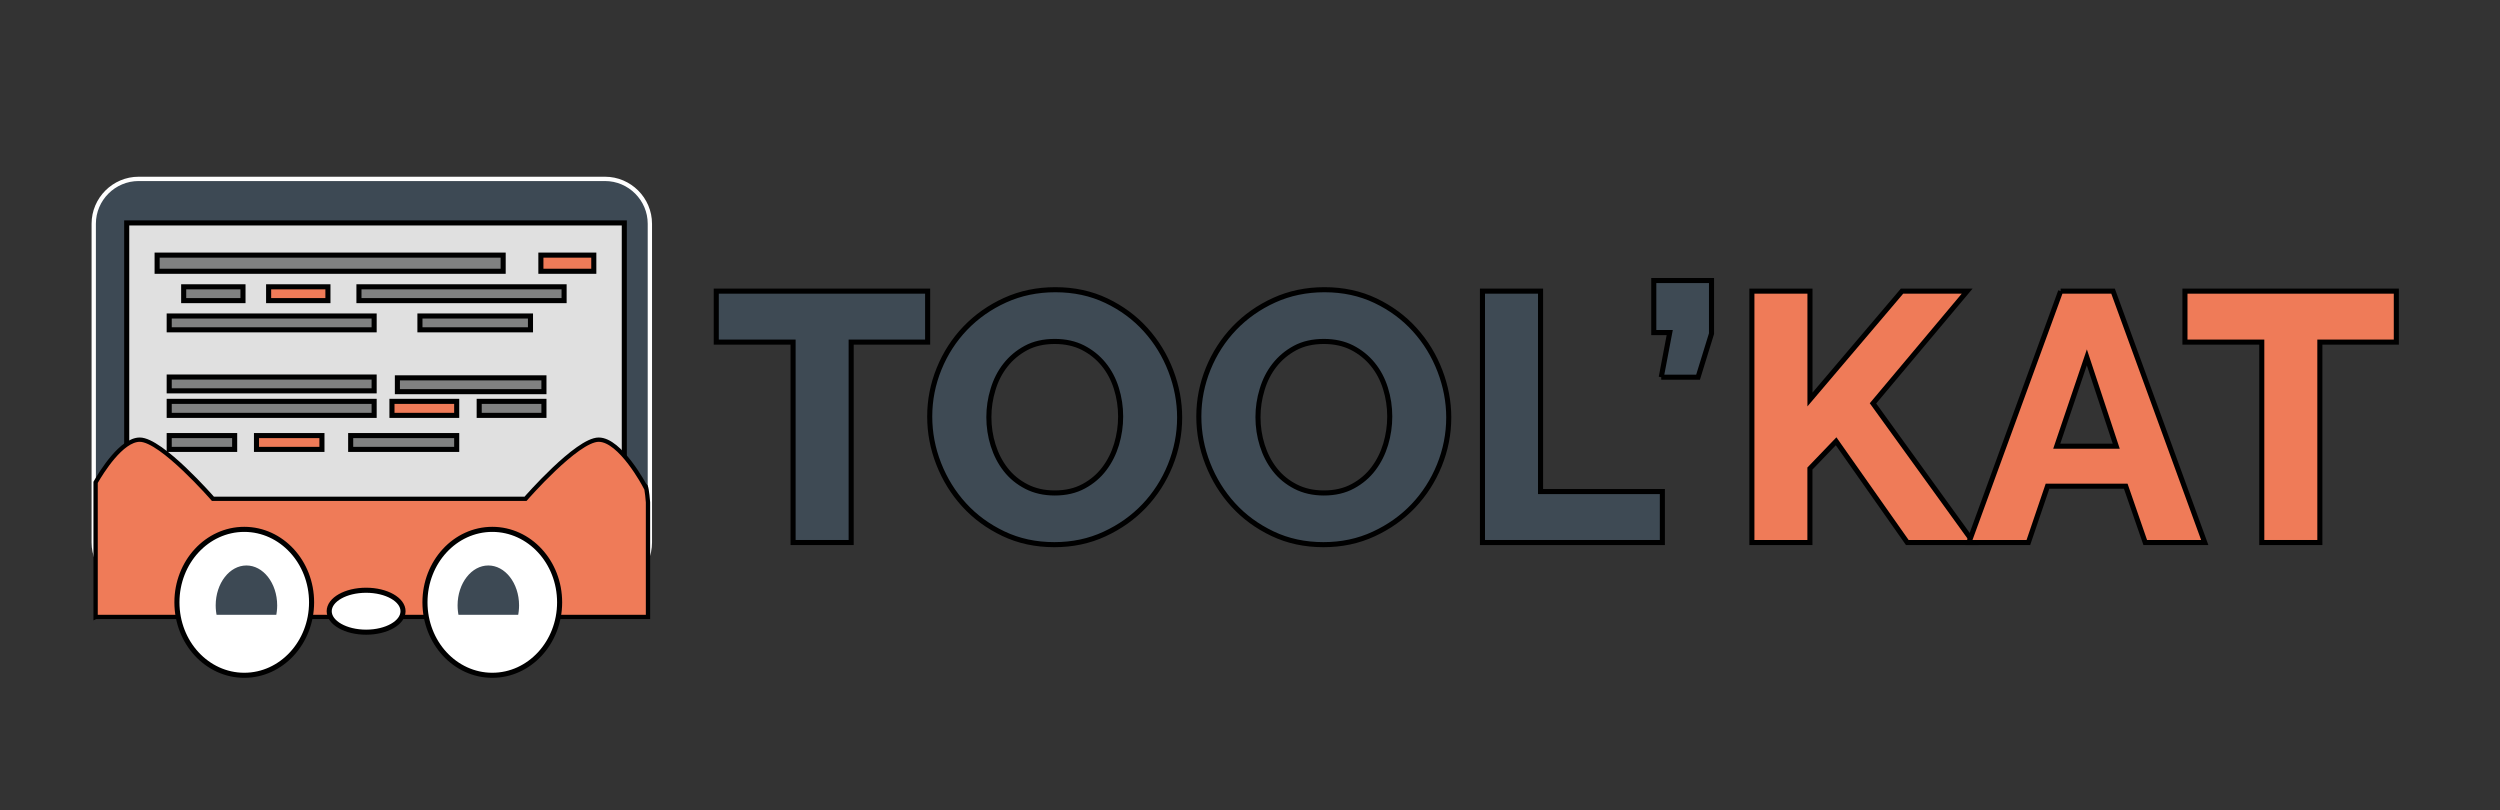 <svg width="580" height="188" xmlns="http://www.w3.org/2000/svg" style="vector-effect: non-scaling-stroke;" stroke="null">
 <rect width="100%" height="100%" fill="#333333" stroke="none"/>
 <!-- Created with Method Draw - http://github.com/duopixel/Method-Draw/ -->

 <g stroke="null">
  <title stroke="null">background</title>
  <rect stroke="null" fill="none" id="canvas_background" height="190" width="582" y="-1" x="-1"/>
  <g style="vector-effect: non-scaling-stroke;" stroke="null" display="none" overflow="visible" y="0" x="0" height="100%" width="100%" id="canvasGrid">
   <rect fill="url(#gridpattern)" stroke-width="0" y="0" x="0" height="100%" width="100%"/>
  </g>
 </g>
 <g stroke="null">
  <title stroke="null">Layer 1</title>
  <style stroke="null" transform="matrix(0.073,0,0,0.073,0,0) " type="text/css">.st0{fill:#3D4954;stroke:#FFFFFF;stroke-miterlimit:10;}
	.st1{fill:#E0E0E0;}
	.st2{fill:#EF7B58;}
	.st3{fill-rule:evenodd;clip-rule:evenodd;fill:#808181;}
	.st4{fill-rule:evenodd;clip-rule:evenodd;fill:#EF7B58;}
	.st5{fill:#FFFFFF;}
	.st6{fill:#3E4A54;}
	.st7{fill:#3D4954;}</style>
  <g stroke="null" id="svg_57">
   <path stroke="null" id="svg_7" d="m140.358,136.263l-108.201,0c-5.724,0 -10.411,-4.687 -10.411,-10.411l0,-73.94c0,-5.724 4.687,-10.411 10.411,-10.411l108.201,0c5.724,0 10.411,4.687 10.411,10.411l0,73.94c0,5.724 -4.687,10.411 -10.411,10.411z" class="st0"/>
   <rect stroke="null" transform="matrix(1.178,0,0,1.178,-4401.566,-3117.759) " id="svg_8" height="56.37" width="98" class="st1" y="2690.559" x="3761.428"/>
   <path stroke="null" id="svg_9" d="m22.182,143.129l128.152,0l0,-26.606c-0.188,-2.332 -0.448,-4.146 -0.754,-3.839c0,0 -5.641,-10.682 -10.682,-10.682c-5.041,0 -16.972,13.721 -16.972,13.721l-34.626,0l-3.274,0l-34.626,0c0,0 -11.931,-13.721 -16.972,-13.721c-4.216,0 -8.845,7.455 -10.247,9.905l0,31.222z" class="st2"/>
   <g stroke="null" transform="matrix(1.178,0,0,1.178,-4401.566,-3117.759) " id="svg_5">
    <rect stroke="null" id="svg_10" height="3.18" width="68.15" class="st3" y="2696.899" x="3767.418"/>
    <rect stroke="null" id="svg_11" height="2.72" width="40.4" class="st3" y="2703.139" x="3807.168"/>
    <rect stroke="null" id="svg_12" height="2.72" width="40.36" class="st3" y="2708.889" x="3769.798"/>
    <rect stroke="null" id="svg_13" height="2.72" width="40.36" class="st3" y="2720.909" x="3769.798"/>
    <rect stroke="null" id="svg_14" height="2.76" width="40.36" class="st3" y="2725.699" x="3769.798"/>
    <rect stroke="null" id="svg_15" height="2.76" width="12.75" class="st4" y="2725.699" x="3813.668"/>
    <rect stroke="null" id="svg_16" height="2.76" width="12.75" class="st3" y="2725.699" x="3830.848"/>
    <rect stroke="null" id="svg_17" height="2.72" width="28.86" class="st3" y="2721.069" x="3814.738"/>
    <rect stroke="null" id="svg_18" height="2.72" width="21.77" class="st3" y="2708.889" x="3819.178"/>
    <rect stroke="null" id="svg_19" height="2.72" width="11.68" class="st3" y="2703.139" x="3772.648"/>
    <rect stroke="null" id="svg_20" height="2.72" width="11.68" class="st4" y="2703.139" x="3789.378"/>
    <rect stroke="null" id="svg_21" height="3.18" width="10.42" class="st4" y="2696.899" x="3842.998"/>
    <rect stroke="null" id="svg_22" height="2.72" width="12.89" class="st3" y="2732.439" x="3769.798"/>
    <rect stroke="null" id="svg_23" height="2.72" width="12.89" class="st4" y="2732.439" x="3786.988"/>
    <rect stroke="null" id="svg_24" height="2.72" width="20.88" class="st3" y="2732.439" x="3805.538"/>
   </g>
   <ellipse stroke="null" transform="matrix(1.178,0,0,1.178,-4401.566,-3117.759) " id="svg_25" ry="14.37" rx="13.26" cy="2765.279" cx="3784.578" class="st5"/>
   <ellipse stroke="null" transform="matrix(1.178,0,0,1.178,-4401.566,-3117.759) " id="svg_26" ry="14.37" rx="13.26" cy="2765.279" cx="3833.428" class="st5"/>
   <ellipse stroke="null" transform="matrix(1.178,0,0,1.178,-4401.566,-3117.759) " id="svg_27" ry="4.13" rx="7.27" cy="2767.029" cx="3808.578" class="st5"/>
   <g stroke="null" transform="matrix(1.178,0,0,1.178,-4401.566,-3117.759) " id="svg_28">
    <path stroke="null" id="svg_29" d="m3919.166,2714.032l-15.06,0l0,39.47l-11.44,0l0,-39.47l-15.13,0l0,-10.04l41.63,0l0,10.04z" class="st6"/>
    <path stroke="null" id="svg_30" d="m3944.126,2753.922c-3.67,0 -7.02,-0.72 -10.04,-2.16c-3.02,-1.44 -5.6,-3.33 -7.74,-5.68c-2.14,-2.35 -3.8,-5.03 -4.99,-8.06s-1.78,-6.14 -1.78,-9.34c0,-3.25 0.62,-6.39 1.85,-9.41c1.23,-3.02 2.95,-5.68 5.16,-7.99c2.21,-2.3 4.82,-4.14 7.84,-5.51c3.02,-1.37 6.32,-2.06 9.9,-2.06c3.67,0 7.02,0.72 10.04,2.16c3.02,1.44 5.6,3.35 7.74,5.72c2.14,2.37 3.79,5.07 4.95,8.09c1.16,3.02 1.74,6.09 1.74,9.2c0,3.26 -0.62,6.39 -1.85,9.42c-1.23,3.02 -2.94,5.68 -5.12,7.98c-2.19,2.3 -4.79,4.15 -7.81,5.54c-3.01,1.4 -6.31,2.1 -9.89,2.1zm-12.9,-25.11c0,1.91 0.28,3.76 0.84,5.54c0.56,1.79 1.38,3.38 2.47,4.78c1.09,1.4 2.45,2.51 4.08,3.35c1.63,0.84 3.49,1.26 5.58,1.26c2.18,0 4.09,-0.44 5.72,-1.33c1.63,-0.88 2.98,-2.03 4.05,-3.45c1.07,-1.42 1.87,-3.02 2.41,-4.81c0.53,-1.79 0.8,-3.61 0.8,-5.47c0,-1.9 -0.28,-3.75 -0.84,-5.54c-0.56,-1.79 -1.39,-3.37 -2.51,-4.74c-1.12,-1.37 -2.48,-2.46 -4.08,-3.28c-1.6,-0.81 -3.45,-1.22 -5.54,-1.22c-2.19,0 -4.08,0.43 -5.68,1.29c-1.6,0.86 -2.95,1.99 -4.04,3.38c-1.09,1.39 -1.91,2.99 -2.44,4.78c-0.55,1.78 -0.82,3.6 -0.82,5.46z" class="st6"/>
    <path stroke="null" id="svg_31" d="m3997.126,2753.922c-3.67,0 -7.02,-0.72 -10.04,-2.16c-3.02,-1.44 -5.6,-3.33 -7.74,-5.68c-2.14,-2.35 -3.8,-5.03 -4.99,-8.06c-1.19,-3.02 -1.78,-6.14 -1.78,-9.34c0,-3.25 0.62,-6.39 1.85,-9.41c1.23,-3.02 2.95,-5.68 5.16,-7.99c2.21,-2.3 4.82,-4.14 7.84,-5.51c3.02,-1.37 6.32,-2.06 9.9,-2.06c3.67,0 7.02,0.72 10.04,2.16c3.02,1.44 5.6,3.35 7.74,5.72c2.14,2.37 3.79,5.07 4.95,8.09c1.16,3.02 1.74,6.09 1.74,9.2c0,3.26 -0.62,6.39 -1.85,9.42c-1.23,3.02 -2.94,5.68 -5.12,7.98c-2.19,2.3 -4.79,4.15 -7.81,5.54c-3.01,1.4 -6.31,2.1 -9.89,2.1zm-12.9,-25.11c0,1.91 0.28,3.76 0.84,5.54c0.56,1.79 1.38,3.38 2.47,4.78c1.09,1.4 2.45,2.51 4.08,3.35c1.63,0.84 3.49,1.26 5.58,1.26c2.18,0 4.09,-0.44 5.72,-1.33c1.63,-0.88 2.98,-2.03 4.05,-3.45c1.07,-1.42 1.87,-3.02 2.41,-4.81c0.53,-1.79 0.8,-3.61 0.8,-5.47c0,-1.9 -0.28,-3.75 -0.84,-5.54c-0.56,-1.79 -1.39,-3.37 -2.51,-4.74c-1.12,-1.37 -2.48,-2.46 -4.08,-3.28c-1.6,-0.81 -3.45,-1.22 -5.54,-1.22c-2.19,0 -4.08,0.43 -5.68,1.29c-1.6,0.86 -2.95,1.99 -4.04,3.38c-1.09,1.39 -1.91,2.99 -2.44,4.78c-0.55,1.78 -0.82,3.6 -0.82,5.46z" class="st6"/>
    <path stroke="null" id="svg_32" d="m4028.436,2753.502l0,-49.51l11.44,0l0,39.47l23.99,0l0,10.04l-35.43,0z" class="st6"/>
    <path stroke="null" id="svg_33" d="m4063.646,2720.942l1.67,-8.79l-3.14,0l0,-10.25l11.37,0l0,10.46l-2.65,8.58l-7.25,0z" class="st6"/>
    <path stroke="null" id="svg_34" d="m4081.496,2753.502l0,-49.51l11.44,0l0,21.34l18.13,-21.34l12.83,0l-18.55,22.1l19.8,27.41l-13.04,0l-14.02,-19.94l-5.16,5.37l0,14.57l-11.43,0z" class="st2"/>
    <path stroke="null" id="svg_35" d="m4142.306,2703.992l10.32,0l18.06,49.51l-11.72,0l-3.84,-11.09l-15.41,0l-3.77,11.09l-11.72,0l18.08,-49.51zm10.95,30.54l-5.79,-17.5l-5.93,17.5l11.72,0z" class="st2"/>
    <path stroke="null" id="svg_36" d="m4208.416,2714.032l-15.06,0l0,39.47l-11.44,0l0,-39.47l-15.13,0l0,-10.04l41.63,0l0,10.04z" class="st2"/>
   </g>
   <path stroke="null" id="svg_55" d="m64.511,143.129c0.188,-0.848 0.294,-1.743 0.294,-2.674c0,-5.394 -3.416,-9.764 -7.632,-9.764c-4.216,0 -7.632,4.369 -7.632,9.764c0,0.93 0.106,1.826 0.294,2.674l14.675,0z" class="st0"/>
   <path stroke="null" id="svg_56" d="m120.631,143.129c0.188,-0.848 0.294,-1.743 0.294,-2.674c0,-5.394 -3.416,-9.764 -7.632,-9.764c-4.216,0 -7.632,4.369 -7.632,9.764c0,0.93 0.106,1.826 0.294,2.674l14.675,0z" class="st0"/>
  </g>
 </g>
</svg>